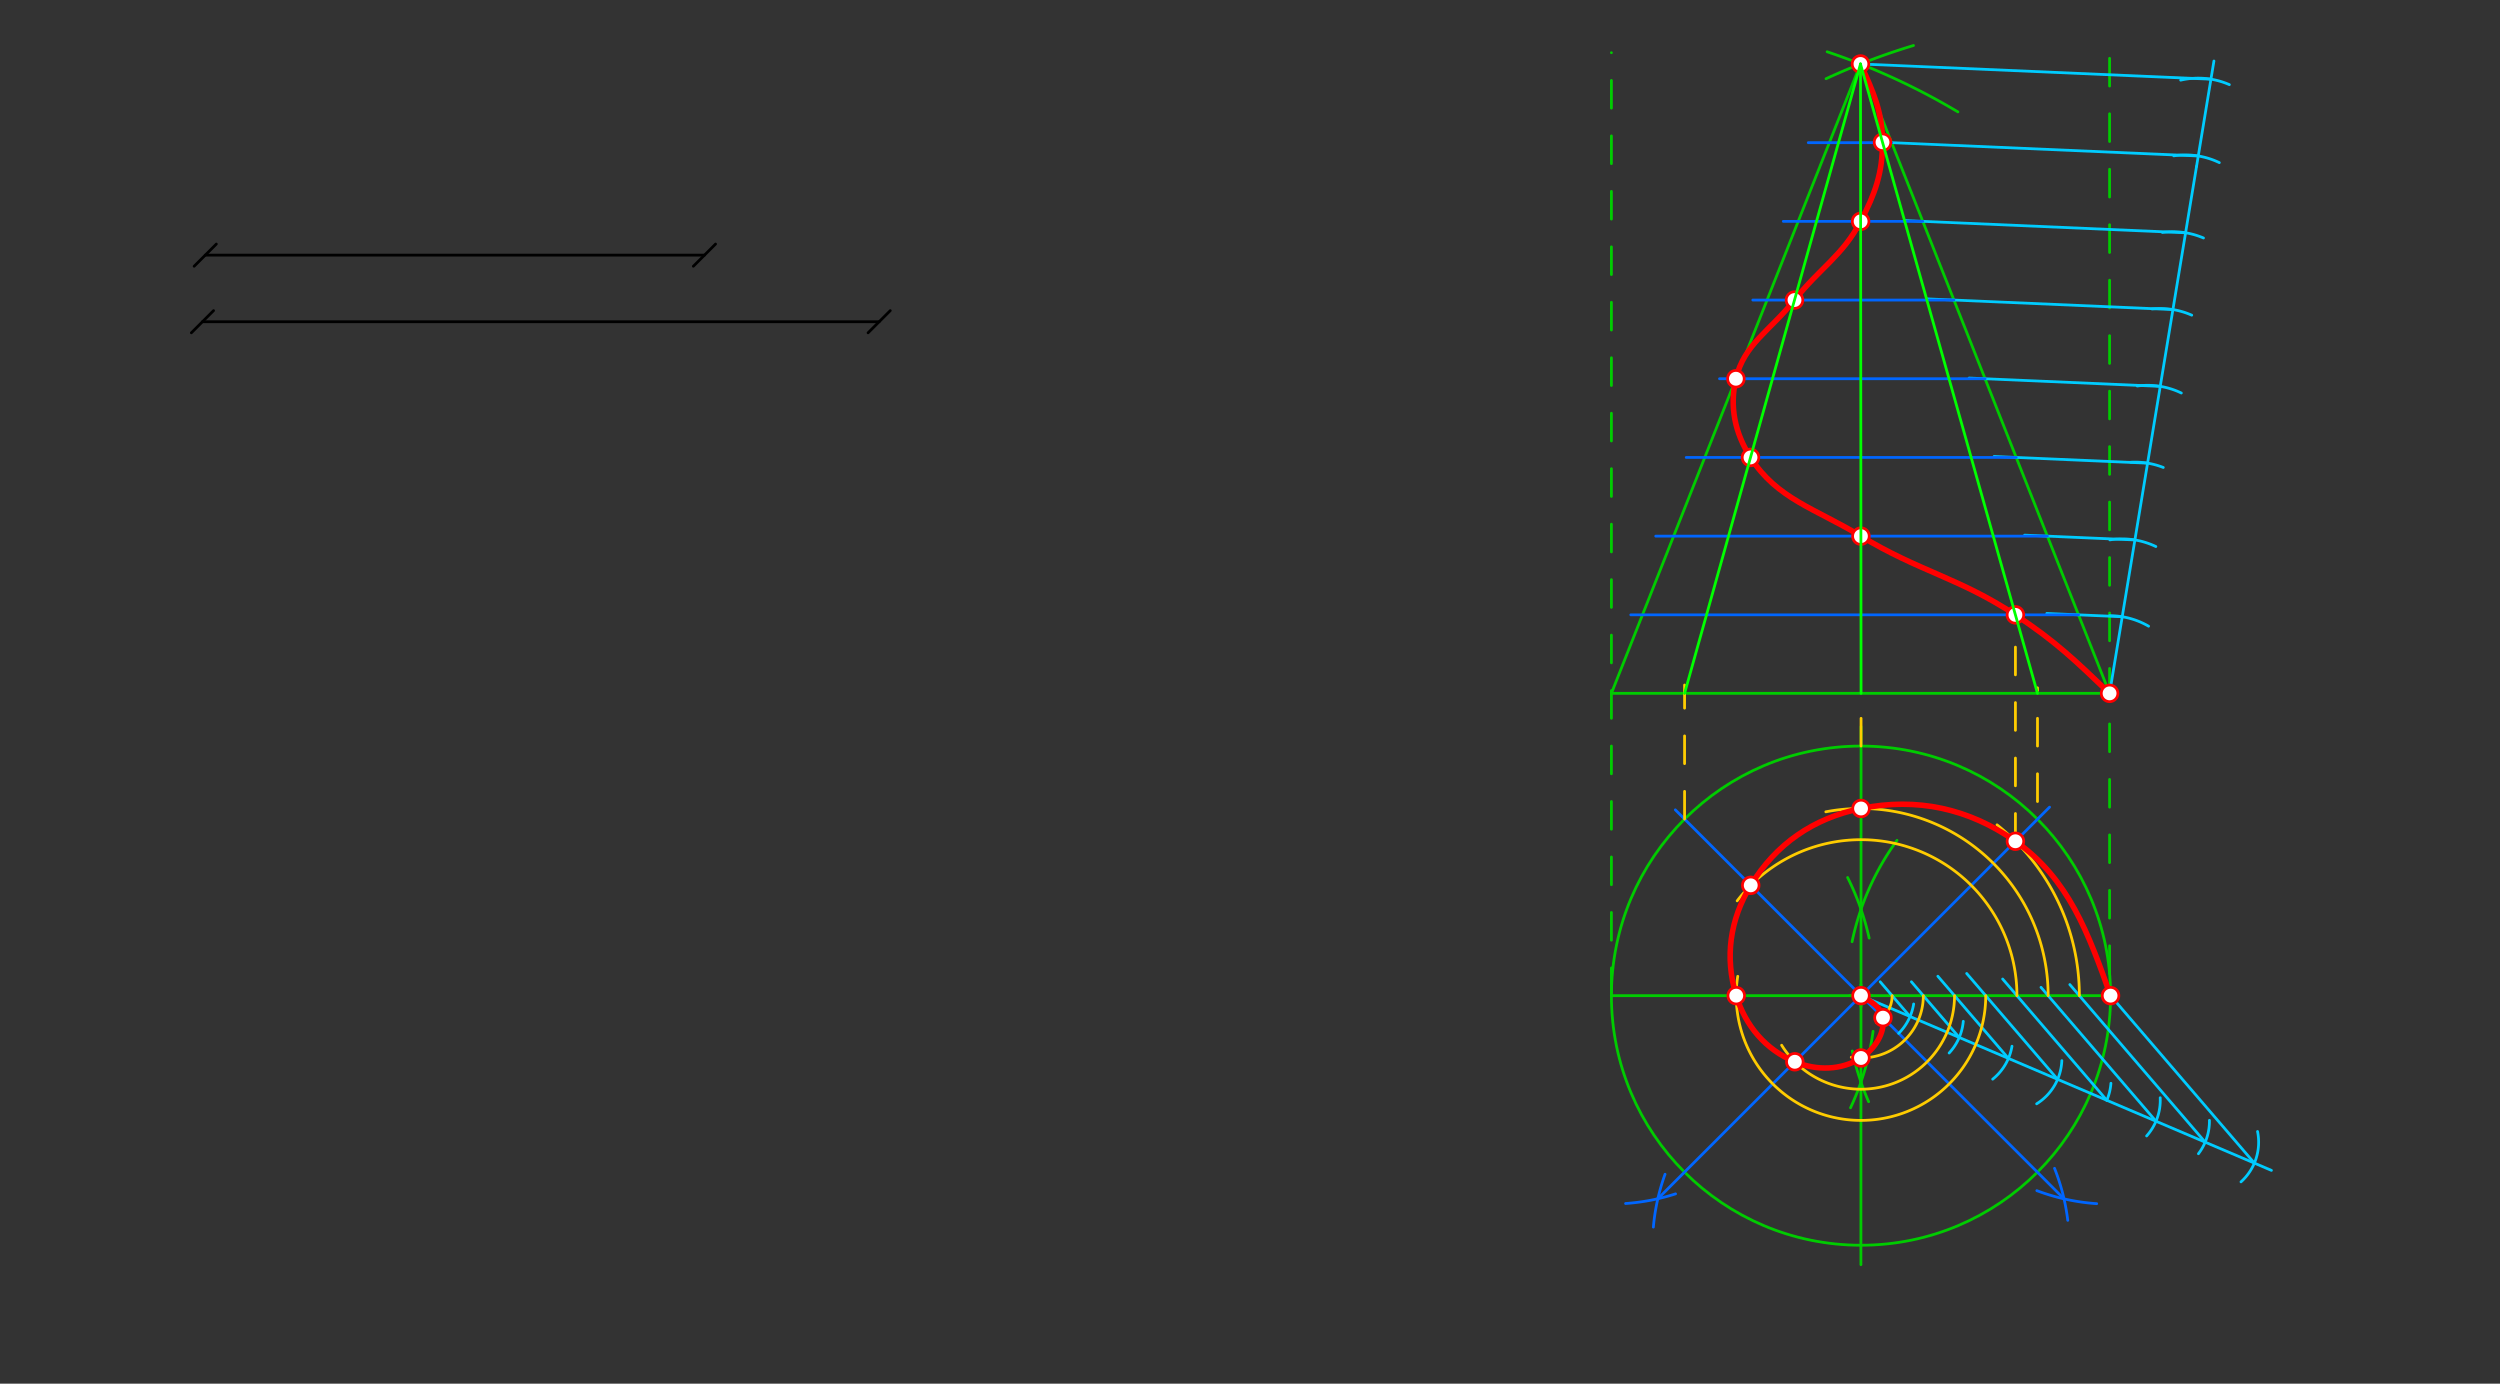 <svg xmlns="http://www.w3.org/2000/svg" class="svg--816" height="100%" preserveAspectRatio="xMidYMid meet" viewBox="0 0 901.417 498.898" width="100%"><rect x="0" y="0" width="901.417" height="498.898" fill="#333333" stroke="none"/><defs><marker id="marker-arrow" markerHeight="16" markerUnits="userSpaceOnUse" markerWidth="24" orient="auto-start-reverse" refX="24" refY="4" viewBox="0 0 24 8"><path d="M 0 0 L 24 4 L 0 8 z" stroke="inherit"></path></marker></defs><g class="aux-layer--949"><g class="element--733"><line stroke="#000000" stroke-dasharray="none" stroke-linecap="round" stroke-width="1" x1="74" x2="254" y1="92" y2="92"></line><path d="M78,88 l-8,8" stroke="#000000" stroke-linecap="round" stroke-width="1" transform="rotate(0, 74, 92)"></path><path d="M258,88 l-8,8" stroke="#000000" stroke-linecap="round" stroke-width="1" transform="rotate(180, 254, 92)"></path></g><g class="element--733"><line stroke="#000000" stroke-dasharray="none" stroke-linecap="round" stroke-width="1" x1="73" x2="317" y1="116" y2="116"></line><path d="M77,112 l-8,8" stroke="#000000" stroke-linecap="round" stroke-width="1" transform="rotate(360, 73, 116)"></path><path d="M321,112 l-8,8" stroke="#000000" stroke-linecap="round" stroke-width="1" transform="rotate(180, 317, 116)"></path></g><g class="element--733"><line stroke="#00cc00" stroke-dasharray="none" stroke-linecap="round" stroke-width="1" x1="581" x2="761" y1="359" y2="359"></line></g><g class="element--733"><path d="M 684 303 A 95.21 95.21 0 0 0 667.8 339.541" fill="none" stroke="#00cc00" stroke-dasharray="none" stroke-linecap="round" stroke-width="1"></path></g><g class="element--733"><path d="M 666.189 316.406 A 95.244 95.244 0 0 1 673.955 338.243" fill="none" stroke="#00cc00" stroke-dasharray="none" stroke-linecap="round" stroke-width="1"></path></g><g class="element--733"><path d="M 675.371 371.869 A 95.244 95.244 0 0 1 667.24 399.425" fill="none" stroke="#00cc00" stroke-dasharray="none" stroke-linecap="round" stroke-width="1"></path></g><g class="element--733"><path d="M 667.87 378.956 A 95.244 95.244 0 0 0 673.769 397.238" fill="none" stroke="#00cc00" stroke-dasharray="none" stroke-linecap="round" stroke-width="1"></path></g><g class="element--733"><line stroke="#00cc00" stroke-dasharray="none" stroke-linecap="round" stroke-width="1" x1="671" x2="671.018" y1="390.168" y2="327.884"></line></g><g class="element--733"><line stroke="#00cc00" stroke-dasharray="none" stroke-linecap="round" stroke-width="1" x1="671.018" x2="671.037" y1="327.884" y2="262"></line></g><g class="element--733"><line stroke="#00cc00" stroke-dasharray="none" stroke-linecap="round" stroke-width="1" x1="671" x2="670.981" y1="390.168" y2="456"></line></g><g class="element--733"><g class="center--a87"><line x1="667.009" y1="359" x2="675.009" y2="359" stroke="#00cc00" stroke-width="1" stroke-linecap="round"></line><line x1="671.009" y1="355" x2="671.009" y2="363" stroke="#00cc00" stroke-width="1" stroke-linecap="round"></line><circle class="hit--87b" cx="671.009" cy="359" r="4" stroke="none" fill="transparent"></circle></g><circle cx="671.009" cy="359" fill="none" r="89.991" stroke="#00cc00" stroke-dasharray="none" stroke-width="1"></circle></g><g class="element--733"><line stroke="#00cc00" stroke-dasharray="10" stroke-linecap="round" stroke-width="1" x1="581.018" x2="581.018" y1="359" y2="19"></line></g><g class="element--733"><line stroke="#00cc00" stroke-dasharray="10" stroke-linecap="round" stroke-width="1" x1="760.647" x2="760.647" y1="351.031" y2="11.157"></line></g><g class="element--733"><line stroke="#00cc00" stroke-dasharray="none" stroke-linecap="round" stroke-width="1" x1="581.018" x2="761" y1="250" y2="250"></line></g><g class="element--733"><path d="M 658.82 18.67 A 244.063 244.063 0 0 1 705.95 40.337" fill="none" stroke="#00cc00" stroke-dasharray="none" stroke-linecap="round" stroke-width="1"></path></g><g class="element--733"><path d="M 689.938 16.404 A 244.063 244.063 0 0 0 658.409 28.383" fill="none" stroke="#00cc00" stroke-dasharray="none" stroke-linecap="round" stroke-width="1"></path></g><g class="element--733"><line stroke="#00cc00" stroke-dasharray="none" stroke-linecap="round" stroke-width="1" x1="670.832" x2="581.018" y1="23.064" y2="250"></line></g><g class="element--733"><line stroke="#00cc00" stroke-dasharray="none" stroke-linecap="round" stroke-width="1" x1="670.832" x2="760.647" y1="23.064" y2="250"></line></g><g class="element--733"><path d="M 756 434 A 75.166 75.166 0 0 1 734.419 429.31" fill="none" stroke="#0066ff" stroke-dasharray="none" stroke-linecap="round" stroke-width="1"></path></g><g class="element--733"><path d="M 740.795 421.259 A 75.118 75.118 0 0 1 745.563 440.015" fill="none" stroke="#0066ff" stroke-dasharray="none" stroke-linecap="round" stroke-width="1"></path></g><g class="element--733"><path d="M 600.361 423.393 A 75.118 75.118 0 0 0 596.15 442.45" fill="none" stroke="#0066ff" stroke-dasharray="none" stroke-linecap="round" stroke-width="1"></path></g><g class="element--733"><path d="M 604.151 430.467 A 75.118 75.118 0 0 1 586.133 433.944" fill="none" stroke="#0066ff" stroke-dasharray="none" stroke-linecap="round" stroke-width="1"></path></g><g class="element--733"><line stroke="#0066ff" stroke-dasharray="none" stroke-linecap="round" stroke-width="1" x1="597.759" x2="671.009" y1="432.229" y2="359"></line></g><g class="element--733"><line stroke="#0066ff" stroke-dasharray="none" stroke-linecap="round" stroke-width="1" x1="671.009" x2="739" y1="359" y2="291.028"></line></g><g class="element--733"><line stroke="#0066ff" stroke-dasharray="none" stroke-linecap="round" stroke-width="1" x1="744.216" x2="671.009" y1="432.269" y2="359"></line></g><g class="element--733"><line stroke="#0066ff" stroke-dasharray="none" stroke-linecap="round" stroke-width="1" x1="671.009" x2="604.065" y1="359" y2="292"></line></g><g class="element--733"><line stroke="#00ccff" stroke-dasharray="none" stroke-linecap="round" stroke-width="1" x1="671.009" x2="819" y1="359" y2="422"></line></g><g class="element--733"><path d="M 690 362 A 19.227 19.227 0 0 1 684.598 372.601" fill="none" stroke="#00ccff" stroke-dasharray="none" stroke-linecap="round" stroke-width="1"></path></g><g class="element--733"><path d="M 707.897 368.261 A 19.276 19.276 0 0 1 702.797 379.676" fill="none" stroke="#00ccff" stroke-dasharray="none" stroke-linecap="round" stroke-width="1"></path></g><g class="element--733"><path d="M 725.45 377.236 A 19.276 19.276 0 0 1 718.499 389.114" fill="none" stroke="#00ccff" stroke-dasharray="none" stroke-linecap="round" stroke-width="1"></path></g><g class="element--733"><path d="M 743.429 382.436 A 19.276 19.276 0 0 1 734.354 397.997" fill="none" stroke="#00ccff" stroke-dasharray="none" stroke-linecap="round" stroke-width="1"></path></g><g class="element--733"><path d="M 761.129 390.6 A 19.276 19.276 0 0 1 759.641 396.731" fill="none" stroke="#00ccff" stroke-dasharray="none" stroke-linecap="round" stroke-width="1"></path></g><g class="element--733"><path d="M 778.895 395.815 A 19.276 19.276 0 0 1 774.006 409.584" fill="none" stroke="#00ccff" stroke-dasharray="none" stroke-linecap="round" stroke-width="1"></path></g><g class="element--733"><path d="M 796.649 403.955 A 19.276 19.276 0 0 1 792.685 415.994" fill="none" stroke="#00ccff" stroke-dasharray="none" stroke-linecap="round" stroke-width="1"></path></g><g class="element--733"><path d="M 813.999 407.981 A 19.276 19.276 0 0 1 808.028 426.139" fill="none" stroke="#00ccff" stroke-dasharray="none" stroke-linecap="round" stroke-width="1"></path></g><g class="element--733"><line stroke="#00ccff" stroke-dasharray="none" stroke-linecap="round" stroke-width="1" x1="812.847" x2="761" y1="419.381" y2="359"></line></g><g class="element--733"><line stroke="#00ccff" stroke-dasharray="none" stroke-linecap="round" stroke-width="1" x1="795.112" x2="746.313" y1="411.831" y2="355"></line></g><g class="element--733"><line stroke="#00ccff" stroke-dasharray="none" stroke-linecap="round" stroke-width="1" x1="777.376" x2="735.919" y1="404.281" y2="356"></line></g><g class="element--733"><line stroke="#00ccff" stroke-dasharray="none" stroke-linecap="round" stroke-width="1" x1="759.641" x2="722.091" y1="396.731" y2="353"></line></g><g class="element--733"><line stroke="#00ccff" stroke-dasharray="none" stroke-linecap="round" stroke-width="1" x1="741.906" x2="709.121" y1="389.181" y2="351"></line></g><g class="element--733"><line stroke="#00ccff" stroke-dasharray="none" stroke-linecap="round" stroke-width="1" x1="724.17" x2="698.727" y1="381.631" y2="352"></line></g><g class="element--733"><line stroke="#00ccff" stroke-dasharray="none" stroke-linecap="round" stroke-width="1" x1="706.435" x2="689.192" y1="374.081" y2="354"></line></g><g class="element--733"><line stroke="#00ccff" stroke-dasharray="none" stroke-linecap="round" stroke-width="1" x1="688.699" x2="677.939" y1="366.531" y2="354"></line></g><g class="element--733"><path d="M 682.233 359 A 11.224 11.224 0 0 1 676.629 368.715" fill="none" stroke="#ffcc00" stroke-dasharray="none" stroke-linecap="round" stroke-width="1"></path></g><g class="element--733"><path d="M 693.485 359 A 22.476 22.476 0 0 1 667.517 381.203" fill="none" stroke="#ffcc00" stroke-dasharray="none" stroke-linecap="round" stroke-width="1"></path></g><g class="element--733"><path d="M 704.738 359 A 33.729 33.729 0 0 1 642.405 376.873" fill="none" stroke="#ffcc00" stroke-dasharray="none" stroke-linecap="round" stroke-width="1"></path></g><g class="element--733"><path d="M 715.99 359 A 44.981 44.981 0 1 1 626.571 352.031" fill="none" stroke="#ffcc00" stroke-dasharray="none" stroke-linecap="round" stroke-width="1"></path></g><g class="element--733"><path d="M 727.243 359 A 56.234 56.234 0 0 0 626.363 324.81" fill="none" stroke="#ffcc00" stroke-dasharray="none" stroke-linecap="round" stroke-width="1"></path></g><g class="element--733"><path d="M 738.495 359 A 67.486 67.486 0 0 0 658.328 292.716" fill="none" stroke="#ffcc00" stroke-dasharray="none" stroke-linecap="round" stroke-width="1"></path></g><g class="element--733"><path d="M 749.748 359 A 78.739 78.739 0 0 0 720.063 297.409" fill="none" stroke="#ffcc00" stroke-dasharray="none" stroke-linecap="round" stroke-width="1"></path></g><g class="element--733"><line stroke="#00ccff" stroke-dasharray="none" stroke-linecap="round" stroke-width="1" x1="760.647" x2="792" y1="250" y2="60"></line></g><g class="element--733"><line stroke="#00ccff" stroke-dasharray="none" stroke-linecap="round" stroke-width="1" x1="792" x2="798.271" y1="60" y2="22"></line></g><g class="element--733"><path d="M 760.647 222 A 28 28 0 0 1 774.705 225.785" fill="none" stroke="#00ccff" stroke-dasharray="none" stroke-linecap="round" stroke-width="1"></path></g><g class="element--733"><path d="M 777.321 197.061 A 28.063 28.063 0 0 0 760.754 194.666" fill="none" stroke="#00ccff" stroke-dasharray="none" stroke-linecap="round" stroke-width="1"></path></g><g class="element--733"><path d="M 780.001 168.552 A 28.063 28.063 0 0 0 768.253 166.663" fill="none" stroke="#00ccff" stroke-dasharray="none" stroke-linecap="round" stroke-width="1"></path></g><g class="element--733"><path d="M 786.508 141.707 A 28.063 28.063 0 0 0 770.623 139.181" fill="none" stroke="#00ccff" stroke-dasharray="none" stroke-linecap="round" stroke-width="1"></path></g><g class="element--733"><path d="M 790.252 113.638 A 28.063 28.063 0 0 0 775.936 111.403" fill="none" stroke="#00ccff" stroke-dasharray="none" stroke-linecap="round" stroke-width="1"></path></g><g class="element--733"><path d="M 794.495 85.808 A 28.063 28.063 0 0 0 779.703 83.812" fill="none" stroke="#00ccff" stroke-dasharray="none" stroke-linecap="round" stroke-width="1"></path></g><g class="element--733"><path d="M 800.212 58.64 A 28.063 28.063 0 0 0 783.796 56.192" fill="none" stroke="#00ccff" stroke-dasharray="none" stroke-linecap="round" stroke-width="1"></path></g><g class="element--733"><path d="M 803.825 30.513 A 28.063 28.063 0 0 0 786.282 28.904" fill="none" stroke="#00ccff" stroke-dasharray="none" stroke-linecap="round" stroke-width="1"></path></g><g class="element--733"><line stroke="#00ccff" stroke-dasharray="none" stroke-linecap="round" stroke-width="1" x1="797.189" x2="670.832" y1="28.554" y2="23.064"></line></g><g class="element--733"><line stroke="#00ccff" stroke-dasharray="none" stroke-linecap="round" stroke-width="1" x1="792.62" x2="676" y1="56.242" y2="51.175"></line></g><g class="element--733"><line stroke="#00ccff" stroke-dasharray="none" stroke-linecap="round" stroke-width="1" x1="788.051" x2="687" y1="83.931" y2="79.54"></line></g><g class="element--733"><line stroke="#00ccff" stroke-dasharray="none" stroke-linecap="round" stroke-width="1" x1="783.482" x2="695" y1="111.62" y2="107.775"></line></g><g class="element--733"><line stroke="#00ccff" stroke-dasharray="none" stroke-linecap="round" stroke-width="1" x1="778.913" x2="710" y1="139.308" y2="136.314"></line></g><g class="element--733"><line stroke="#00ccff" stroke-dasharray="none" stroke-linecap="round" stroke-width="1" x1="774.344" x2="719" y1="166.997" y2="164.592"></line></g><g class="element--733"><line stroke="#00ccff" stroke-dasharray="none" stroke-linecap="round" stroke-width="1" x1="769.774" x2="730" y1="194.685" y2="192.957"></line></g><g class="element--733"><line stroke="#00ccff" stroke-dasharray="none" stroke-linecap="round" stroke-width="1" x1="765.205" x2="738" y1="222.374" y2="221.192"></line></g><g class="element--733"><line stroke="#0066ff" stroke-dasharray="none" stroke-linecap="round" stroke-width="1" x1="749.442" x2="588" y1="221.689" y2="221.689"></line></g><g class="element--733"><line stroke="#0066ff" stroke-dasharray="none" stroke-linecap="round" stroke-width="1" x1="738.212" x2="597" y1="193.314" y2="193.314"></line></g><g class="element--733"><line stroke="#0066ff" stroke-dasharray="none" stroke-linecap="round" stroke-width="1" x1="726.982" x2="608" y1="164.939" y2="164.939"></line></g><g class="element--733"><line stroke="#0066ff" stroke-dasharray="none" stroke-linecap="round" stroke-width="1" x1="715.752" x2="620" y1="136.564" y2="136.564"></line></g><g class="element--733"><line stroke="#0066ff" stroke-dasharray="none" stroke-linecap="round" stroke-width="1" x1="704.522" x2="632" y1="108.189" y2="108.189"></line></g><g class="element--733"><line stroke="#0066ff" stroke-dasharray="none" stroke-linecap="round" stroke-width="1" x1="693.292" x2="643" y1="79.814" y2="79.814"></line></g><g class="element--733"><line stroke="#0066ff" stroke-dasharray="none" stroke-linecap="round" stroke-width="1" x1="682.062" x2="652" y1="51.439" y2="51.439"></line></g><g class="element--733"><line stroke="#ffcc00" stroke-dasharray="10" stroke-linecap="round" stroke-width="1" x1="734.651" x2="734.651" y1="289" y2="248"></line></g><g class="element--733"><line stroke="#ffcc00" stroke-dasharray="10" stroke-linecap="round" stroke-width="1" x1="671.035" x2="671.035" y1="269.009" y2="250"></line></g><g class="element--733"><line stroke="#ffcc00" stroke-dasharray="10" stroke-linecap="round" stroke-width="1" x1="607.402" x2="607.402" y1="295.34" y2="247"></line></g><g class="element--733"><line stroke="#ffcc00" stroke-dasharray="10" stroke-linecap="round" stroke-width="1" x1="726.694" x2="726.694" y1="303.331" y2="221.689"></line></g><g class="element--733"><path d="M 671.009 359 C 674.318 360.87, 678.402 363.177, 678.942 366.94 C 679.739 372.492, 675.924 378.362, 671.002 381.476 C 663.905 385.967, 655.026 386.12, 647.156 382.846 C 636.658 378.48, 629.377 369.941, 626.028 359 C 621.809 345.222, 623.749 331.57, 631.262 319.22 C 640.338 304.302, 653.882 294.984, 671.028 291.514 C 691.161 287.44, 709.884 291.487, 726.694 303.331 C 746.009 316.942, 753.067 336.742, 761 359" fill="none" stroke="#ff0000" stroke-linecap="round" stroke-width="2"></path></g><g class="element--733"><path d="M 760.647 250 C 748.239 238.077, 741.059 231.177, 726.694 221.703 C 706.372 208.3, 691.99 206.056, 670.984 193.314 C 654.561 183.351, 640.724 179.916, 631.177 164.939 C 625.541 156.097, 623.557 146.703, 625.912 136.564 C 628.8 124.135, 638.32 119.207, 647.039 108.189 C 656.174 96.645, 664.333 92.262, 670.883 79.814 C 676.112 69.876, 678.795 62.363, 678.772 51.296 C 678.748 40.327, 675.404 33.034, 670.832 23.064" fill="none" stroke="#ff0000" stroke-linecap="round" stroke-width="2"></path></g><g class="element--733"><circle cx="671.009" cy="359" r="3" stroke="#ff0000" stroke-width="1" fill="#ffffff"></circle>}</g><g class="element--733"><circle cx="678.942" cy="366.94" r="3" stroke="#ff0000" stroke-width="1" fill="#ffffff"></circle>}</g><g class="element--733"><circle cx="671.002" cy="381.476" r="3" stroke="#ff0000" stroke-width="1" fill="#ffffff"></circle>}</g><g class="element--733"><circle cx="647.156" cy="382.846" r="3" stroke="#ff0000" stroke-width="1" fill="#ffffff"></circle>}</g><g class="element--733"><circle cx="626.028" cy="359" r="3" stroke="#ff0000" stroke-width="1" fill="#ffffff"></circle>}</g><g class="element--733"><circle cx="631.262" cy="319.22" r="3" stroke="#ff0000" stroke-width="1" fill="#ffffff"></circle>}</g><g class="element--733"><circle cx="671.028" cy="291.514" r="3" stroke="#ff0000" stroke-width="1" fill="#ffffff"></circle>}</g><g class="element--733"><circle cx="726.694" cy="303.331" r="3" stroke="#ff0000" stroke-width="1" fill="#ffffff"></circle>}</g><g class="element--733"><circle cx="761" cy="359" r="3" stroke="#ff0000" stroke-width="1" fill="#ffffff"></circle>}</g><g class="element--733"><circle cx="760.647" cy="250" r="3" stroke="#ff0000" stroke-width="1" fill="#ffffff"></circle>}</g><g class="element--733"><circle cx="726.694" cy="221.703" r="3" stroke="#ff0000" stroke-width="1" fill="#ffffff"></circle>}</g><g class="element--733"><circle cx="670.984" cy="193.314" r="3" stroke="#ff0000" stroke-width="1" fill="#ffffff"></circle>}</g><g class="element--733"><circle cx="631.177" cy="164.939" r="3" stroke="#ff0000" stroke-width="1" fill="#ffffff"></circle>}</g><g class="element--733"><circle cx="625.912" cy="136.564" r="3" stroke="#ff0000" stroke-width="1" fill="#ffffff"></circle>}</g><g class="element--733"><circle cx="647.039" cy="108.189" r="3" stroke="#ff0000" stroke-width="1" fill="#ffffff"></circle>}</g><g class="element--733"><circle cx="670.883" cy="79.814" r="3" stroke="#ff0000" stroke-width="1" fill="#ffffff"></circle>}</g><g class="element--733"><circle cx="678.772" cy="51.296" r="3" stroke="#ff0000" stroke-width="1" fill="#ffffff"></circle>}</g><g class="element--733"><circle cx="670.832" cy="23.064" r="3" stroke="#ff0000" stroke-width="1" fill="#ffffff"></circle>}</g></g><g class="main-layer--75a"><g class="element--733"><line stroke="#00ff00" stroke-dasharray="none" stroke-linecap="round" stroke-width="1" x1="607.402" x2="670.832" y1="250" y2="23.064"></line></g><g class="element--733"><line stroke="#00ff00" stroke-dasharray="none" stroke-linecap="round" stroke-width="1" x1="671.035" x2="670.832" y1="250" y2="23.064"></line></g><g class="element--733"><line stroke="#00ff00" stroke-dasharray="none" stroke-linecap="round" stroke-width="1" x1="734.651" x2="670.832" y1="250" y2="23.064"></line></g></g><g class="snaps-layer--ac6"></g><g class="temp-layer--52d"></g></svg>